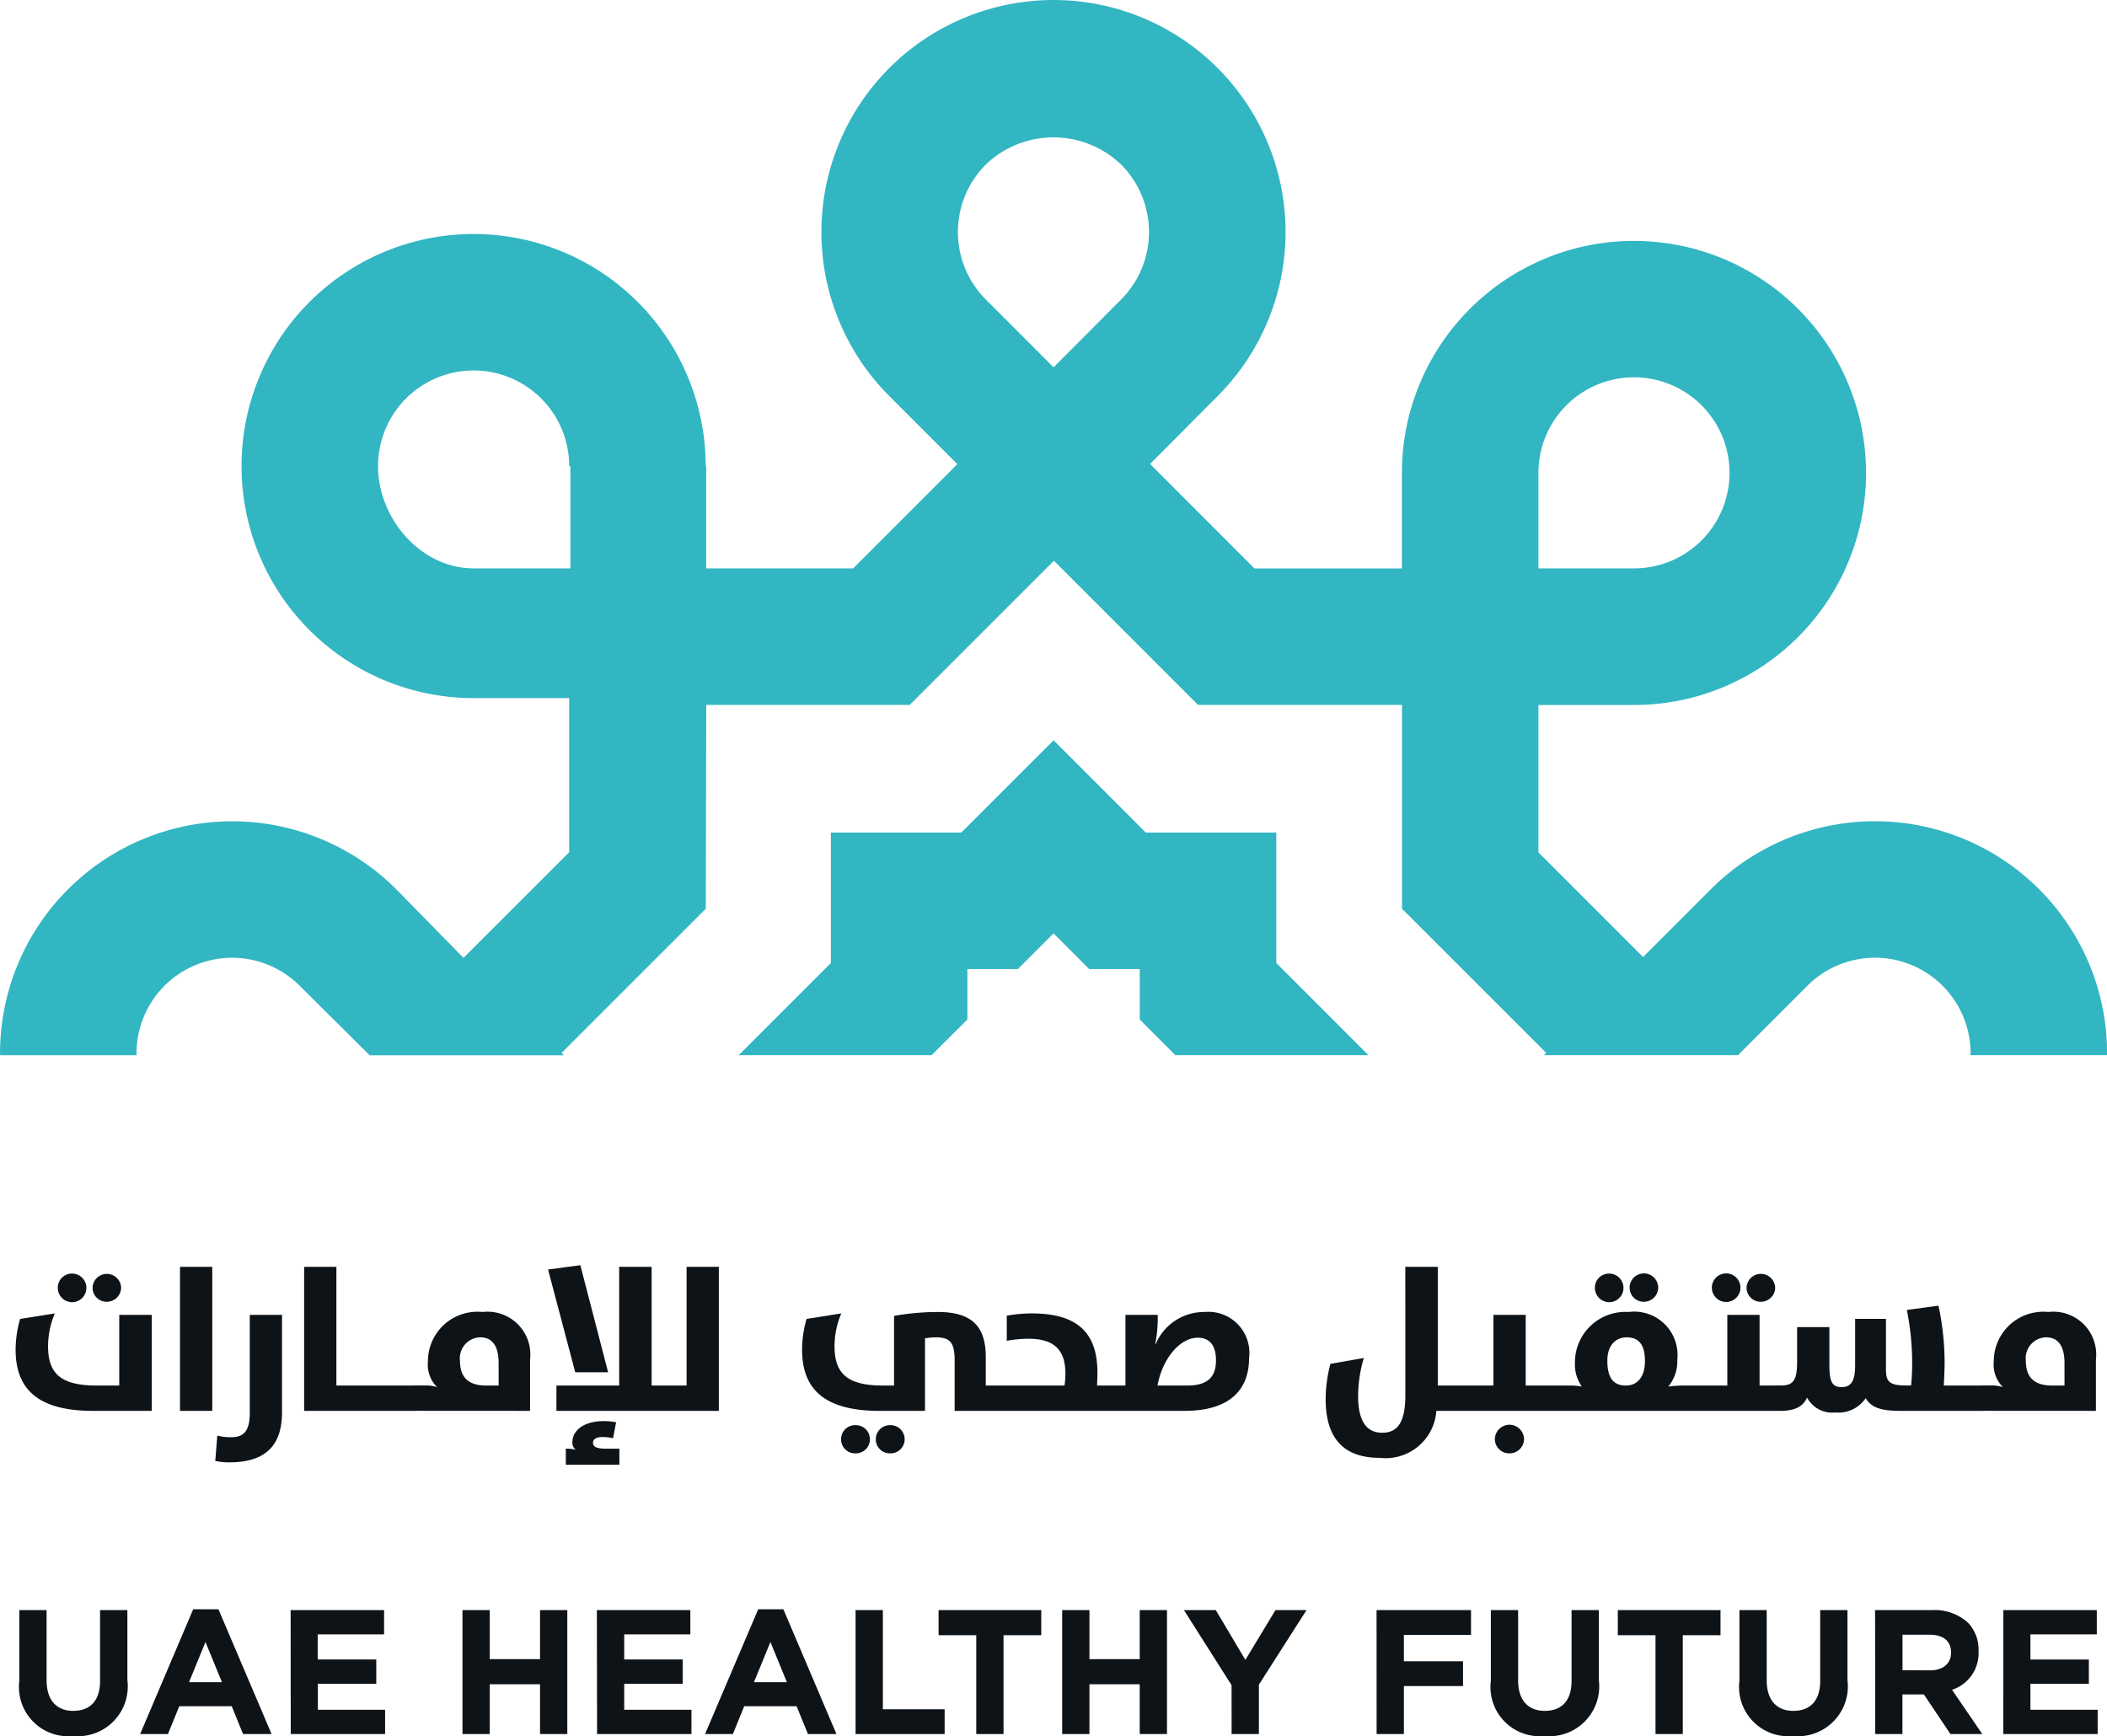 <svg xmlns="http://www.w3.org/2000/svg" width="122.205" height="100.697" viewBox="0 0 122.205 100.697"><g transform="translate(-79.06 -63.488)"><path d="M198.8,143.856h-.725c-1.043,0-1.517-.486-1.517-1.435a1.213,1.213,0,0,1,1.173-1.361c.664,0,1.069.46,1.069,1.494Zm1.822,1.469v-2.974a2.484,2.484,0,0,0-2.76-2.761,2.873,2.873,0,0,0-3.164,2.868,1.848,1.848,0,0,0,.533,1.494,1.962,1.962,0,0,0-.65-.1h-.687a.735.735,0,0,0,0,1.469Zm-7.949,0h1.4v-1.469h-1.4Zm-10.369,0c.853,0,1.328-.238,1.564-.769a1.648,1.648,0,0,0,1.623.863,1.922,1.922,0,0,0,1.778-.828c.355.592.97.734,2.05.734h3.53v-1.469H191.8c.023-.474.047-.947.047-1.384a15.959,15.959,0,0,0-.356-3.248l-1.836.249a15.523,15.523,0,0,1,.309,3.1c0,.321-.012.819-.061,1.279h-.271c-.961,0-1.188-.189-1.188-.935v-2.927h-1.787v2.691c0,.923-.238,1.267-.783,1.267s-.711-.3-.711-1.281v-2.2h-1.871v2.013c0,1.116-.25,1.375-.961,1.375h-.365a.735.735,0,0,0,0,1.469Zm-1.944-7.145a.815.815,0,0,0,.83.817.83.83,0,0,0,.829-.817.83.83,0,0,0-1.659,0m-2.013,0a.829.829,0,0,0,1.658,0,.829.829,0,0,0-1.658,0m-.3,7.145h4.088v-1.469h-1.02v-4.1h-1.871v4.1h-1.2a.735.735,0,0,0,0,1.469m-1.221,0h1.4v-1.469h-1.4Zm-3.246-7.145a.814.814,0,0,0,.828.817.83.83,0,0,0,.83-.817.829.829,0,0,0-1.658,0m-2.014,0a.829.829,0,1,0,.828-.817.815.815,0,0,0-.828.817m1.8,5.676c-.734,0-1.078-.449-1.078-1.445,0-.949.545-1.351,1.115-1.351.746,0,1.067.472,1.067,1.386s-.452,1.41-1.1,1.41m3.639,1.469v-1.469h-.367a6.947,6.947,0,0,0-.819.059,2.3,2.3,0,0,0,.522-1.564,2.511,2.511,0,0,0-2.821-2.761,2.928,2.928,0,0,0-3.115,2.987,2.2,2.2,0,0,0,.4,1.338,3.942,3.942,0,0,0-.663-.059h-.535a.735.735,0,0,0,0,1.469Zm-8.615,0h1.4v-1.469h-1.4Zm-2.629,1.623a.829.829,0,0,0,.839.842.839.839,0,0,0,.852-.842.846.846,0,0,0-1.691,0m2.806-1.623v-1.469H167.55v-4.1h-1.871v4.1h-1.2a.735.735,0,0,0,0,1.469Zm-5.308,0h1.4v-1.469h-1.4Zm-2.69-.9c0,1.646-.51,2.17-1.34,2.17-.746,0-1.4-.451-1.4-2.121a7.8,7.8,0,0,1,.332-2.217l-1.941.344a8.309,8.309,0,0,0-.274,2.037c0,2.336,1.09,3.414,3.152,3.414a2.95,2.95,0,0,0,3.27-2.727h1.066v-1.469h-.984v-6.884h-1.883Zm-14.375-.569c.274-1.517,1.27-2.773,2.336-2.773.711,0,1.055.475,1.055,1.305,0,.853-.356,1.468-1.66,1.468Zm1.576,1.469c2.692,0,3.733-1.3,3.733-3.045a2.382,2.382,0,0,0-2.582-2.69,3.046,3.046,0,0,0-2.832,1.86h-.026a7.6,7.6,0,0,0,.143-1.516v-.178h-1.871v4.1h-1.2a.735.735,0,0,0,0,1.469Zm-4.466,0v-1.469h-.617c.012-.259.022-.509.022-.746,0-2.277-1.113-3.437-3.813-3.437a8.394,8.394,0,0,0-1.445.131v1.457a7.2,7.2,0,0,1,1.266-.119c1.541,0,2.135.71,2.135,2.015a5.925,5.925,0,0,1-.049.7H136.86a.735.735,0,0,0,0,1.469Zm-13.449,1.649a.812.812,0,0,0,.827.816.818.818,0,1,0,0-1.635.814.814,0,0,0-.827.819m-2.015,0a.813.813,0,0,0,.828.816.818.818,0,1,0,0-1.635.814.814,0,0,0-.828.819m4.869-1.649v-4.207a4.11,4.11,0,0,1,.639-.058c.844,0,1.08.343,1.08,1.351v2.914h2.606v-1.469h-.8v-1.634c0-1.625-.629-2.632-2.774-2.632a14.9,14.9,0,0,0-2.546.226v4.04h-.653c-2.061,0-2.8-.7-2.8-2.275a4.88,4.88,0,0,1,.393-1.908l-2.016.321a6.554,6.554,0,0,0-.259,1.776c0,2.124,1.1,3.555,4.478,3.555Zm-11.957,0v-8.353h-1.871v6.884h-1.2a.735.735,0,0,0,0,1.469Zm-8.875,3.127h3.106v-.933h-.76c-.569,0-.77-.108-.77-.346,0-.19.178-.33.533-.33a2.731,2.731,0,0,1,.629.07l.178-.924a3.685,3.685,0,0,0-.7-.07c-1.256,0-1.836.6-1.836,1.221a.489.489,0,0,0,.2.437,2.79,2.79,0,0,0-.582-.058Zm.842-11.575-1.873.249,1.576,5.961h1.907Zm5.142,8.448v-1.469h-1.007v-6.884h-1.883v6.884h-3.639v1.469Zm-9.881-1.469h-.724c-1.043,0-1.518-.486-1.518-1.435a1.213,1.213,0,0,1,1.174-1.361c.664,0,1.068.46,1.068,1.494Zm1.823,1.469v-2.974a2.485,2.485,0,0,0-2.76-2.761,2.872,2.872,0,0,0-3.164,2.868,1.841,1.841,0,0,0,.533,1.494,1.975,1.975,0,0,0-.652-.1h-.686a.735.735,0,0,0,0,1.469Zm-7.951,0h1.4v-1.469h-1.4Zm-1.221,0h1.4v-1.469h-1.4Zm-1.22,0h1.4v-1.469h-1.4Zm-2.712,0h2.878v-1.469H98.571v-6.884H96.7Zm-4.327,2.986c2.6,0,3.044-1.539,3.044-2.937v-5.618H93.547v5.688c0,1.1-.39,1.41-1.078,1.41a3.124,3.124,0,0,1-.805-.093l-.119,1.467a3.477,3.477,0,0,0,.829.083M89.5,145.325h1.871v-8.353H89.5Zm-5.072-7.145a.814.814,0,0,0,.829.817.829.829,0,0,0,.828-.817.829.829,0,0,0-1.657,0m-2.015,0a.829.829,0,1,0,.829-.817.815.815,0,0,0-.829.817m5.45,7.145v-5.569H85.976v4.1H84.648c-2.061,0-2.8-.7-2.8-2.275a4.9,4.9,0,0,1,.392-1.908l-2.014.321a6.559,6.559,0,0,0-.261,1.776c0,2.124,1.1,3.555,4.478,3.555Zm107.386,18.747h5.475v-1.408h-3.9v-1.51h3.389v-1.406h-3.389v-1.459h3.85v-1.406h-5.422Zm-5.844-3.7V158.31h1.573c.769,0,1.242.35,1.242,1.028v.019c0,.606-.442,1.018-1.213,1.018Zm-1.582,3.7H189.4v-2.3h1.244l1.54,2.3h1.849l-1.756-2.568a2.232,2.232,0,0,0,1.539-2.229v-.021a2.265,2.265,0,0,0-.615-1.643,2.878,2.878,0,0,0-2.1-.728h-3.287Zm-4.765.113a2.894,2.894,0,0,0,3.154-3.245v-4.057h-1.582V161c0,1.141-.586,1.727-1.551,1.727s-1.551-.606-1.551-1.778v-4.066h-1.582v4.107a2.854,2.854,0,0,0,3.112,3.195m-7.979-.113h1.582V158.34h2.188v-1.457h-5.957v1.457h2.187Zm-6.439.113a2.893,2.893,0,0,0,3.152-3.245v-4.057h-1.582V161c0,1.141-.584,1.727-1.549,1.727s-1.551-.606-1.551-1.778v-4.066h-1.582v4.107a2.853,2.853,0,0,0,3.112,3.195m-9.737-.113h1.582v-2.783h3.43v-1.437h-3.43V158.32h3.893v-1.437H158.9Zm-8.41,0h1.582v-2.865l2.762-4.324h-1.8l-1.746,2.887-1.715-2.887h-1.848l2.762,4.353Zm-9.828,0h1.582v-2.887h2.916v2.887h1.582v-7.189h-1.582v2.845h-2.916v-2.845h-1.582Zm-4.982,0h1.582V158.34h2.187v-1.457h-5.955v1.457h2.186Zm-7,0h5.166v-1.439h-3.584v-5.75h-1.582Zm-5.894-3.009.955-2.331.955,2.331Zm-2.836,3.009h1.613l.657-1.613h3.04l.658,1.613h1.653l-3.08-7.24h-1.459Zm-6.264,0h5.475v-1.408h-3.9v-1.51h3.39v-1.406h-3.39v-1.459H119.1v-1.406h-5.422Zm-7.805,0h1.581v-2.887h2.917v2.887h1.581v-7.189h-1.581v2.845h-2.917v-2.845h-1.581Zm-9.961,0h5.473v-1.408h-3.9v-1.51h3.388v-1.406H97.487v-1.459h3.85v-1.406H95.916Zm-5.9-3.009.955-2.331.955,2.331Zm-2.835,3.009H88.8l.658-1.613H92.5l.657,1.613h1.654l-3.082-7.24H90.266Zm-3.893.113a2.893,2.893,0,0,0,3.153-3.245v-4.057H84.863V161c0,1.141-.585,1.727-1.549,1.727s-1.552-.606-1.552-1.778v-4.066H80.181v4.107a2.853,2.853,0,0,0,3.111,3.195" fill="#0e1318"/><path d="M149.679,86.466a13.46,13.46,0,1,0-19.036,0l3.942,3.944-6.047,6.048h-8.52V90.522h-.029a13.46,13.46,0,1,0-13.461,13.46h5.544v8.94l-6.13,6.128-3.9-3.981a13.463,13.463,0,0,0-22.98,9.519c0,.038.005.074.005.111H86.99c0-.037-.011-.073-.011-.111a5.543,5.543,0,0,1,9.435-3.948L100.5,124.7h11.263l-.133-.134,8.364-8.362.029-11.827h11.8l8.363-8.364,8.362,8.364,11.828,0V116.2l8.363,8.362-.132.134h11.251l4.03-4.032a5.546,5.546,0,0,1,9.465,3.918c0,.039-.012.075-.012.114h7.922c0-.039.008-.075.008-.114a13.463,13.463,0,0,0-22.981-9.516L174.358,119l-6.07-6.073v-8.545h5.543a13.46,13.46,0,1,0-13.461-13.46v5.54h-8.549L145.765,90.4Zm-5.6-5.6-3.91,3.93-3.927-3.93a5.541,5.541,0,0,1,0-7.838,5.666,5.666,0,0,1,7.835,0,5.537,5.537,0,0,1,0,7.837Zm-37.551,15.59c-3.055,0-5.541-2.879-5.541-5.936a5.542,5.542,0,1,1,11.085,0h.07v5.936Zm61.76-5.54a5.542,5.542,0,1,1,5.543,5.542v0h-5.543Zm-35.2,33.78H121.9l5.351-5.35v-7.566h7.564l5.352-5.352,5.35,5.352h7.568v7.566l5.348,5.35h-11.2l-2.068-2.071V119.7h-2.932l-2.068-2.071-2.07,2.071h-2.928v2.927Z" fill="#32b6c2"/></g></svg>